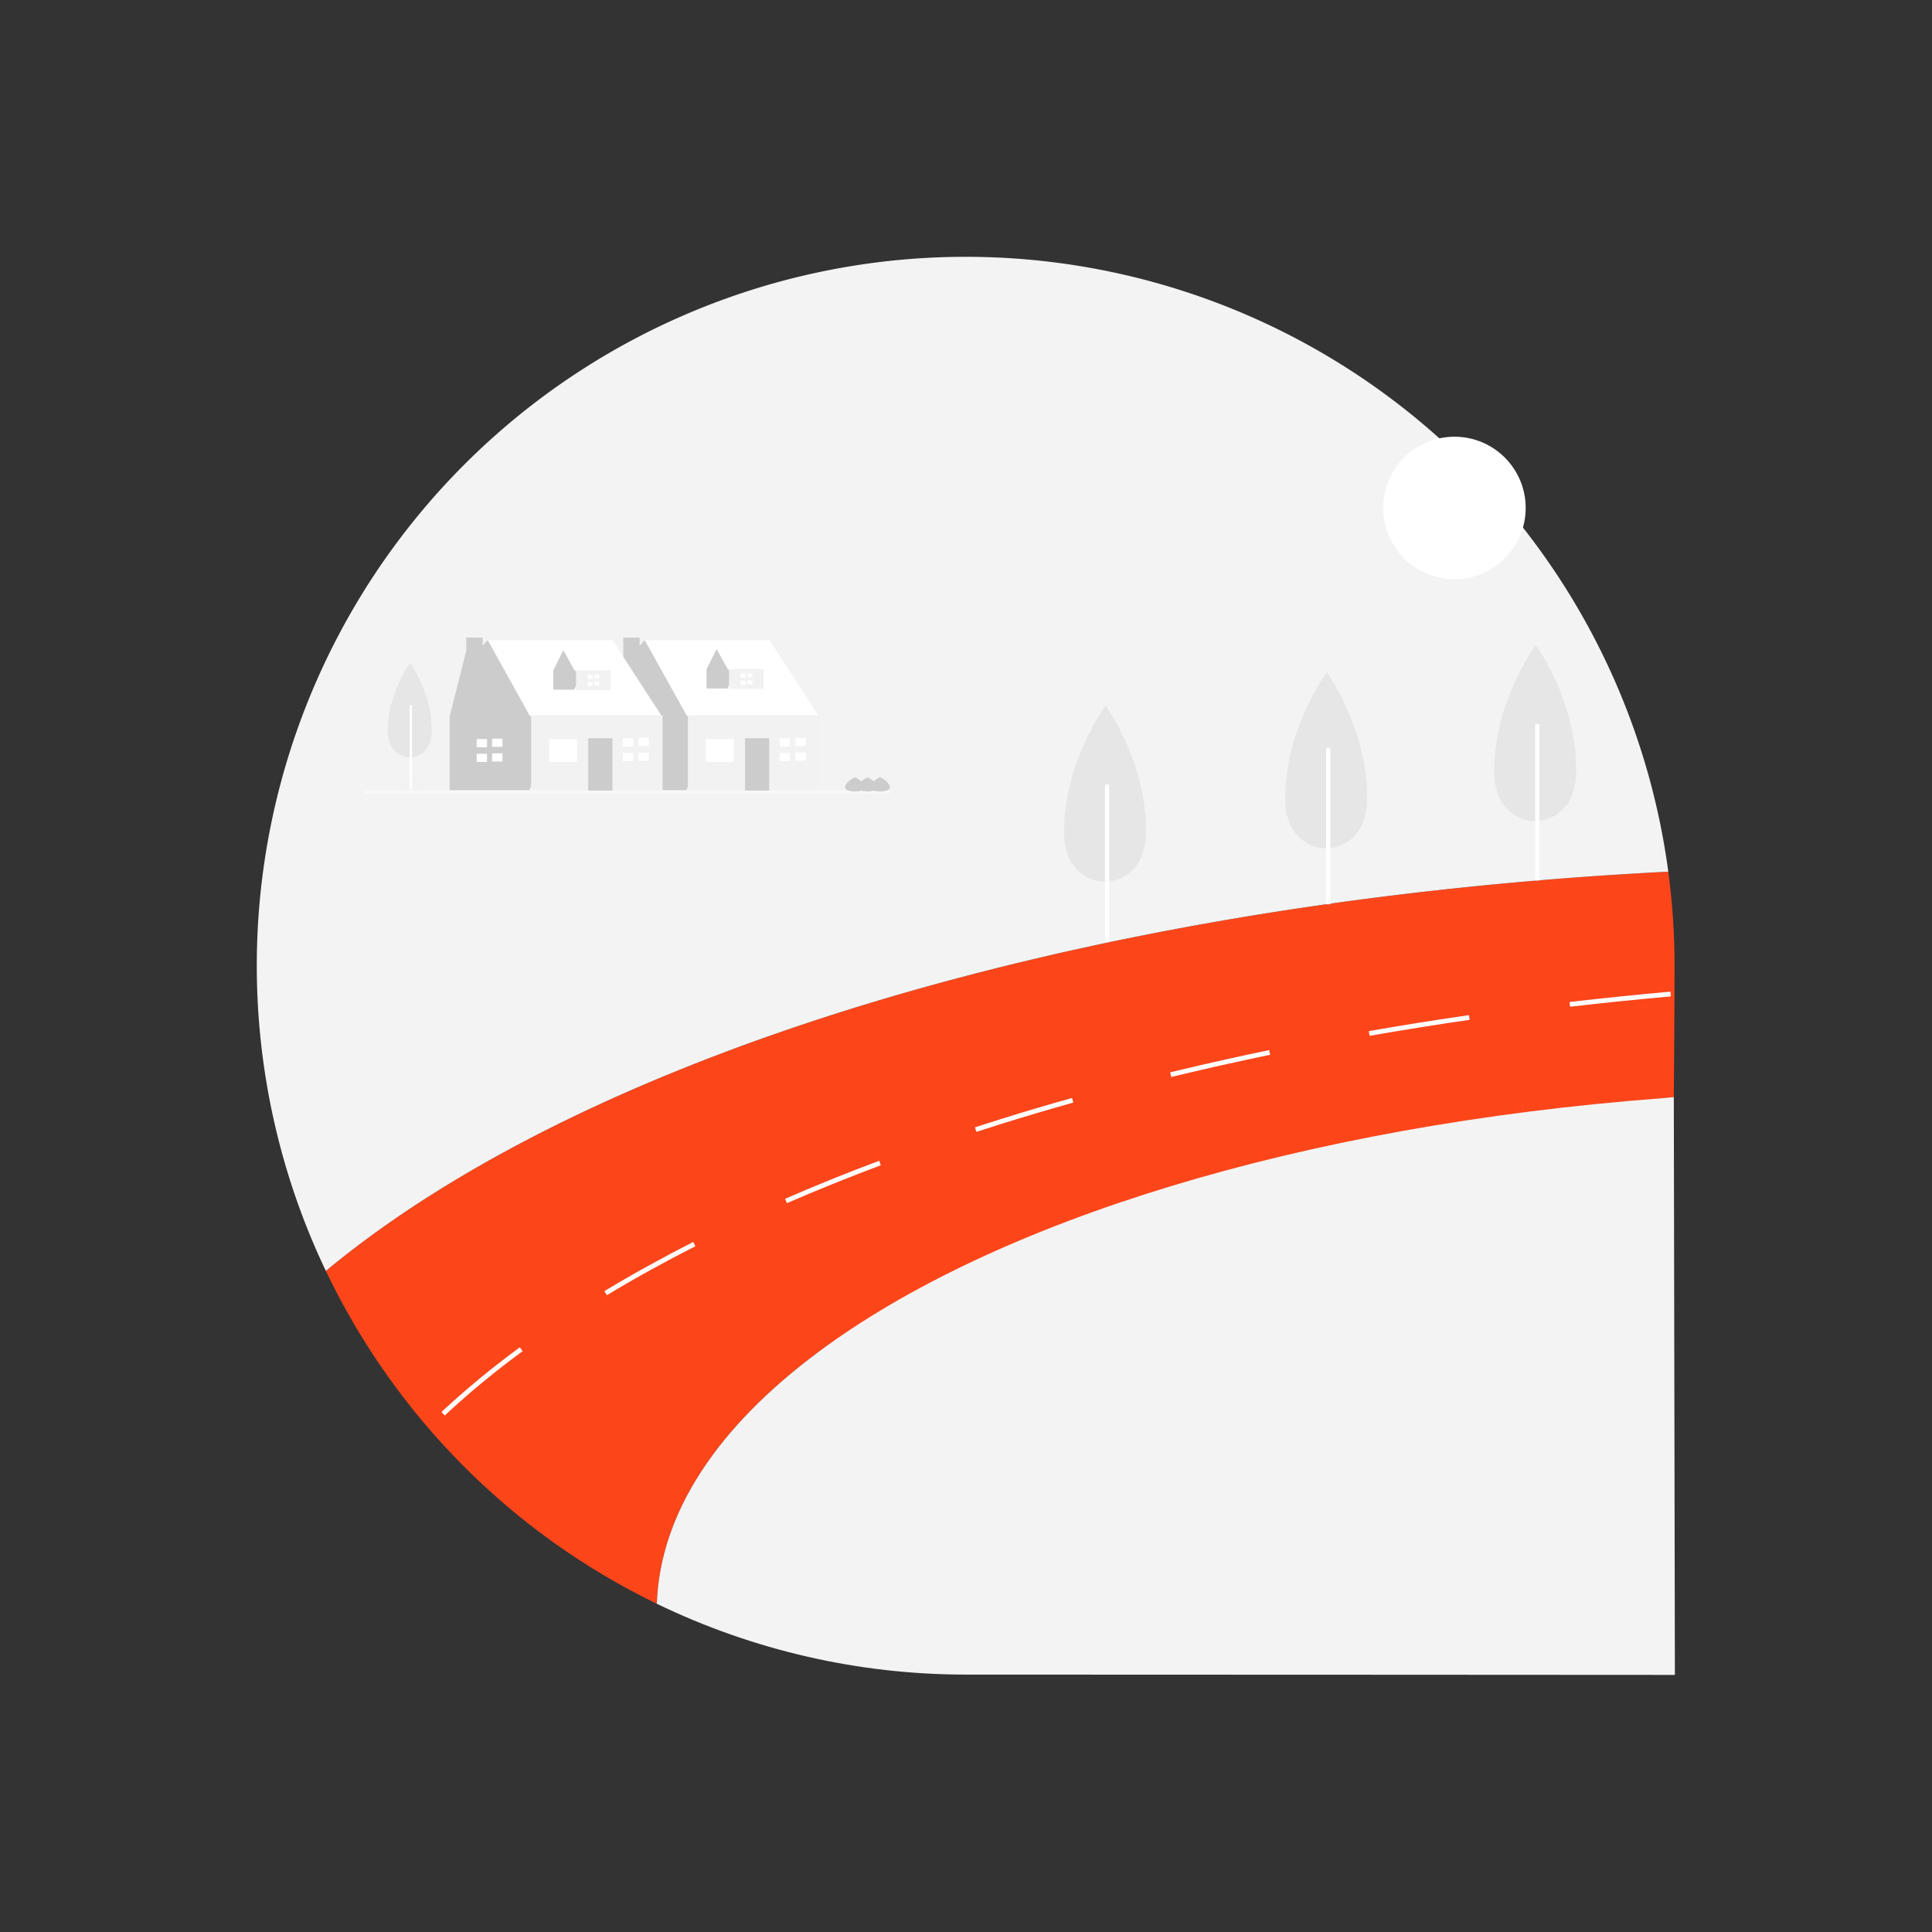 <?xml version="1.0" encoding="UTF-8" standalone="no"?>
<svg
   xmlns:dc="http://purl.org/dc/elements/1.1/"
   xmlns:cc="http://creativecommons.org/ns#"
   xmlns:rdf="http://www.w3.org/1999/02/22-rdf-syntax-ns#"
   xmlns:svg="http://www.w3.org/2000/svg"
   xmlns="http://www.w3.org/2000/svg"
   width="250.22mm"
   height="250.22mm"
   viewBox="0 0 250.22 250.22"
   version="1.1"
   id="svg1127">
  <rect x="0" y="0" width="250.22" height="250.22" fill="#333333" stroke="none"/>
  <defs
     id="defs1121" />
  <g
     id="layer1"
     transform="translate(13.229,-1.134)">
    <g
       transform="matrix(0.734,0,0,0.734,-2.202,30.774)"
       id="layer1-2">
      <path
         d="m 279.346,113.422 c -32.889,1.668 -64.189,5.555 -93.052,11.306 -3.853,0.765 -7.66,1.565 -11.423,2.402 -1.655,0.361 -3.304,0.735 -4.945,1.118 -5.109,1.181 -10.131,2.422 -15.066,3.726 -6.894,1.815 -13.604,3.743 -20.128,5.782 -3.861,1.21 -7.651,2.453 -11.369,3.731 -0.412,0.143 -0.823,0.286 -1.23,0.429 -2.92,1.013 -5.794,2.05 -8.621,3.113 -25.472,9.541 -47.227,20.855 -64.217,33.488 -2.366,1.76 -4.639,3.546 -6.818,5.356 12.232,25.64 32.827,46.352 58.397,58.729 0.563,-16.155 10.86,-31.306 28.493,-44.418 31.143,-23.16 150.951,-44.985 150.951,-44.985 0,0 0.134,-15.337 0.134,-23.183 5e-5,-5.55 -0.369,-11.093 -1.105,-16.593 z"
         style="fill:#fd451a;fill-opacity:1;stroke-width:11.265;stroke-linecap:round;stroke-dashoffset:28.913;paint-order:stroke fill markers"
         id="path2079" />
      <path
         id="path2495"
         d="m 261.922,136.42 0.097,0.836 c 5.857,-0.681 11.839,-1.294 17.784,-1.828 l -0.076,-0.836 c -5.949,0.534 -11.94,1.147 -17.805,1.828 z"
         style="fill:#ffffff;stroke-width:0.265" />
      <path
         id="path2493"
         d="m 226.496,141.558 0.147,0.828 c 5.785,-1.013 11.726,-1.962 17.65,-2.819 l -0.122,-0.832 c -5.932,0.861 -11.877,1.811 -17.675,2.823 z"
         style="fill:#ffffff;stroke-width:0.265" />
      <path
         id="path2491"
         d="m 196.717,147.587 c -1.76,0.403 -3.533,0.823 -5.264,1.244 l 0.197,0.815 c 1.731,-0.416 3.5,-0.836 5.26,-1.244 1.668,-0.387 3.327,-0.765 4.937,-1.113 2.399,-0.534 4.836,-1.059 7.239,-1.555 l -0.168,-0.823 c -2.412,0.5 -4.848,1.021 -7.251,1.554 -1.609,0.353 -3.277,0.731 -4.949,1.122 z"
         style="fill:#ffffff;stroke-width:0.265" />
      <path
         id="path2489"
         d="m 157.002,158.536 0.256,0.798 c 1.487,-0.483 2.979,-0.958 4.487,-1.433 4.109,-1.281 8.352,-2.542 12.617,-3.735 l -0.227,-0.811 c -4.273,1.197 -8.524,2.458 -12.642,3.748 q -2.26,0.708 -4.491,1.433 z"
         style="fill:#ffffff;stroke-width:0.265" />
      <path
         id="path2487"
         d="m 123.501,171.144 0.332,0.769 c 5.306,-2.307 10.881,-4.558 16.562,-6.688 l -0.294,-0.786 c -5.697,2.134 -11.281,4.39 -16.599,6.705 z"
         style="fill:#ffffff;stroke-width:0.265" />
      <path
         id="path2485"
         d="m 91.626,187.436 0.433,0.718 c 4.899,-2.958 10.155,-5.865 15.616,-8.642 l -0.382,-0.752 c -5.478,2.79 -10.751,5.71 -15.667,8.676 z"
         style="fill:#ffffff;stroke-width:0.265" />
      <path
         id="path2483"
         d="m 62.876,208.766 0.576,0.613 a 150.552,150.552 0 0 1 12.982,-10.781 c 0.252,-0.189 0.508,-0.378 0.765,-0.567 l -0.5,-0.676 c -0.256,0.189 -0.513,0.378 -0.769,0.571 a 152.085,152.085 0 0 0 -13.053,10.839 z"
         style="fill:#ffffff;stroke-width:0.265" />
      <path
         style="fill:#f3f3f3;fill-opacity:1;stroke-width:11.265;stroke-linecap:round;stroke-dashoffset:28.913;paint-order:stroke fill markers"
         d="m 278.246,153.399 c -63.704,4.815 -117.736,21.624 -148.879,44.784 -17.633,13.113 -27.931,28.263 -28.493,44.418 16.99,8.224 35.62,12.496 54.496,12.496 32.992,-7e-5 125.138,0.056 125.138,0.056 l -0.19,-101.955 z"
         id="path2206" />
      <path
         style="fill:#f3f3f3;fill-opacity:1;stroke-width:11.265;stroke-linecap:round;stroke-dashoffset:28.913;paint-order:stroke fill markers"
         d="M 155.293,4.933 A 125.082,125.082 0 0 0 30.287,130.016 a 125.082,125.082 0 0 0 12.189,53.857 c 2.179,-1.81 4.451,-3.596 6.818,-5.356 16.99,-12.633 38.745,-23.947 64.217,-33.488 2.827,-1.063 5.701,-2.1 8.621,-3.113 0.408,-0.143 0.819,-0.286 1.23,-0.429 3.718,-1.277 7.508,-2.521 11.369,-3.731 6.525,-2.039 13.234,-3.967 20.128,-5.782 4.935,-1.304 9.957,-2.545 15.066,-3.726 1.641,-0.384 3.29,-0.757 4.945,-1.118 3.763,-0.837 7.57,-1.638 11.423,-2.402 28.863,-5.751 60.163,-9.638 93.052,-11.306 A 125.082,125.082 0 0 0 155.369,4.933 a 125.082,125.082 0 0 0 -0.076,0 z"
         id="circle2092" />
      <circle
         style="fill:#ffffff;stroke-width:0.265"
         id="circle1986"
         fill="#ff6584"
         r="12.568"
         cy="49.245"
         cx="241.615" />
      <path
         d="m 172.739,106.088 q -0.002,0.456 0.009,0.907 c 0.265,10.869 14.04,10.929 14.411,0.063 q 0.015,-0.451 0.018,-0.907 c 0.059,-12.149 -7.112,-22.029 -7.112,-22.029 0,0 -7.267,9.817 -7.326,21.966 z"
         fill="#e6e6e6"
         id="path6100"
         style="stroke-width:0.265" />
      <rect
         x="-180.689"
         y="98.053"
         width="0.739"
         height="27.61"
         fill="#3f3d56"
         id="rect6098"
         style="fill:#ffffff;stroke-width:0.265"
         transform="scale(-1,1)" />
      <path
         style="stroke-width:0.265"
         id="path2232"
         fill="#e6e6e6"
         d="m 211.76,100.208 q -0.002,0.456 0.009,0.907 c 0.265,10.869 14.04,10.929 14.411,0.063 q 0.015,-0.451 0.018,-0.907 c 0.059,-12.149 -7.112,-22.029 -7.112,-22.029 0,0 -7.267,9.817 -7.326,21.966 z" />
      <rect
         transform="scale(-1,1)"
         style="fill:#ffffff;stroke-width:0.265"
         id="rect2234"
         fill="#3f3d56"
         height="27.61"
         width="0.739"
         y="91.571"
         x="-219.71" />
      <path
         d="m 248.643,95.397 q -0.002,0.456 0.009,0.907 c 0.265,10.869 14.04,10.929 14.411,0.063 q 0.015,-0.451 0.018,-0.907 c 0.059,-12.149 -7.112,-22.029 -7.112,-22.029 0,0 -7.267,9.817 -7.326,21.966 z"
         fill="#e6e6e6"
         id="path2236"
         style="stroke-width:0.265" />
      <rect
         x="-256.593"
         y="87.362"
         width="0.739"
         height="27.61"
         fill="#3f3d56"
         id="rect2238"
         style="fill:#ffffff;stroke-width:0.265"
         transform="scale(-1,1)" />
      <polygon
         points="586.715,280.725 587.292,280.725 587.292,274.957 580.371,274.957 580.371,280.725 "
         fill="#3f3d56"
         id="polygon6162"
         transform="matrix(-0.265,0,0,0.25,281.961,21.21)"
         style="stroke-width:1.028" />
      <polygon
         points="587.292,285.338 586.715,285.338 580.371,285.338 580.371,291.106 587.292,291.106 "
         fill="#3f3d56"
         id="polygon6164"
         transform="matrix(-0.265,0,0,0.25,281.961,21.21)"
         style="stroke-width:1.028" />
      <rect
         x="-125.352"
         y="90.024"
         width="1.831"
         height="1.443"
         fill="#3f3d56"
         id="rect6166"
         style="stroke-width:0.265"
         transform="scale(-1,1)" />
      <rect
         x="-125.352"
         y="92.623"
         width="1.831"
         height="1.443"
         fill="#3f3d56"
         id="rect6168"
         style="stroke-width:0.265"
         transform="scale(-1,1)" />
      <polygon
         points="576.034,258.232 608.331,205.457 691.381,205.457 691.381,213.531 661.391,270.92 626.787,277.841 579.495,263.999 "
         fill="#3f3d56"
         id="polygon6170"
         transform="matrix(-0.265,0,0,0.25,281.961,21.21)"
         style="fill:#ffffff;stroke-width:1.028" />
      <polygon
         points="653.316,285.915 663.698,311.291 716.757,311.291 716.757,259.385 705.677,246.794 705.677,203.655 694.804,203.655 694.804,209.346 691.381,205.457 663.698,258.232 659.084,262.846 "
         fill="#cccccc"
         id="polygon6172"
         transform="matrix(-0.265,0,0,0.25,281.961,21.21)"
         style="stroke-width:1.028" />
      <rect
         x="-129.552"
         y="85.839"
         width="23.194"
         height="13.279"
         fill="#f2f2f2"
         id="rect6174"
         style="stroke-width:0.265"
         transform="scale(-1,1)" />
      <rect
         x="-114.445"
         y="90.024"
         width="4.883"
         height="4.042"
         fill="#3f3d56"
         id="rect6176"
         style="fill:#ffffff;stroke-width:0.265"
         transform="scale(-1,1)" />
      <rect
         x="-120.701"
         y="89.88"
         width="4.273"
         height="9.238"
         fill="#cccccc"
         id="rect6178"
         style="stroke-width:0.265"
         transform="scale(-1,1)" />
      <polygon
         points="590.453,280.148 591.029,280.148 591.029,274.38 584.109,274.38 584.109,280.148 "
         fill="#3f3d56"
         id="polygon6180"
         transform="matrix(-0.265,0,0,0.25,281.961,21.21)"
         style="fill:#ffffff;stroke-width:1.028" />
      <polygon
         points="591.029,284.762 590.453,284.762 584.109,284.762 584.109,290.529 591.029,290.529 "
         fill="#3f3d56"
         id="polygon6182"
         transform="matrix(-0.265,0,0,0.25,281.961,21.21)"
         style="fill:#ffffff;stroke-width:1.028" />
      <rect
         x="-124.364"
         y="89.88"
         width="1.831"
         height="1.443"
         fill="#3f3d56"
         id="rect6184"
         style="fill:#ffffff;stroke-width:0.265"
         transform="scale(-1,1)" />
      <rect
         x="-124.364"
         y="92.478"
         width="1.831"
         height="1.443"
         fill="#3f3d56"
         id="rect6186"
         style="fill:#ffffff;stroke-width:0.265"
         transform="scale(-1,1)" />
      <polygon
         points="687.921,280.725 688.497,280.725 688.497,274.957 681.576,274.957 681.576,280.725 "
         fill="#3f3d56"
         id="polygon6188"
         transform="matrix(-0.265,0,0,0.25,281.961,21.21)"
         style="stroke-width:1.028" />
      <polygon
         points="688.497,285.338 687.921,285.338 681.576,285.338 681.576,291.106 688.497,291.106 "
         fill="#3f3d56"
         id="polygon6190"
         transform="matrix(-0.265,0,0,0.25,281.961,21.21)"
         style="stroke-width:1.028" />
      <rect
         x="-98.575"
         y="90.024"
         width="1.831"
         height="1.443"
         fill="#3f3d56"
         id="rect6192"
         style="stroke-width:0.265"
         transform="scale(-1,1)" />
      <rect
         x="-98.575"
         y="92.623"
         width="1.831"
         height="1.443"
         fill="#3f3d56"
         id="rect6194"
         style="stroke-width:0.265"
         transform="scale(-1,1)" />
      <polygon
         points="613.208,225.631 621.706,211.745 643.557,211.745 643.557,213.869 635.666,228.969 626.562,230.79 614.119,227.148 "
         fill="#3f3d56"
         id="polygon6210"
         transform="matrix(-0.265,0,0,0.25,281.961,21.21)"
         style="fill:#ffffff;stroke-width:1.028" />
      <polygon
         points="636.273,225.631 635.059,226.845 633.542,232.915 636.273,239.591 650.234,239.591 650.234,225.934 643.557,211.745 "
         fill="#cccccc"
         id="polygon6212"
         transform="matrix(-0.265,0,0,0.25,281.961,21.21)"
         style="stroke-width:1.028" />
      <rect
         x="-119.716"
         y="77.679"
         width="6.103"
         height="3.494"
         fill="#f2f2f2"
         id="rect6214"
         style="stroke-width:0.265"
         transform="scale(-1,1)" />
      <polygon
         points="622.705,231.647 622.98,231.647 622.98,228.893 619.676,228.893 619.676,231.647 "
         fill="#3f3d56"
         id="polygon6216"
         transform="matrix(-0.265,0,0,0.25,281.961,21.21)"
         style="fill:#ffffff;stroke-width:1.028" />
      <polygon
         points="622.98,233.85 622.705,233.85 619.676,233.85 619.676,236.603 622.98,236.603 "
         fill="#3f3d56"
         id="polygon6218"
         transform="matrix(-0.265,0,0,0.25,281.961,21.21)"
         style="fill:#ffffff;stroke-width:1.028" />
      <rect
         x="-116.548"
         y="78.496"
         width="0.874"
         height="0.689"
         fill="#3f3d56"
         id="rect6220"
         style="fill:#ffffff;stroke-width:0.265"
         transform="scale(-1,1)" />
      <rect
         x="-116.548"
         y="79.736"
         width="0.874"
         height="0.689"
         fill="#3f3d56"
         id="rect6222"
         style="fill:#ffffff;stroke-width:0.265"
         transform="scale(-1,1)" />
      <polygon
         points="680.585,258.232 712.882,205.457 795.932,205.457 795.932,213.531 765.941,270.92 731.337,277.841 684.045,263.999 "
         fill="#3f3d56"
         id="polygon6224"
         transform="matrix(-0.265,0,0,0.25,281.961,21.21)"
         style="fill:#ffffff;stroke-width:1.028" />
      <polygon
         points="757.867,285.915 768.248,311.291 821.308,311.291 821.308,259.385 810.228,212.859 810.228,203.655 799.354,203.655 799.354,209.346 795.932,205.457 768.248,258.232 763.634,262.846 "
         fill="#cccccc"
         id="polygon6226"
         transform="matrix(-0.265,0,0,0.25,281.961,21.21)"
         style="stroke-width:1.028" />
      <rect
         x="-101.889"
         y="85.839"
         width="23.194"
         height="13.279"
         fill="#f2f2f2"
         id="rect6228"
         style="stroke-width:0.265"
         transform="scale(-1,1)" />
      <rect
         x="-86.783"
         y="90.024"
         width="4.883"
         height="4.042"
         fill="#3f3d56"
         id="rect6230"
         style="fill:#ffffff;stroke-width:0.265"
         transform="scale(-1,1)" />
      <rect
         x="-93.039"
         y="89.88"
         width="4.273"
         height="9.238"
         fill="#cccccc"
         id="rect6232"
         style="stroke-width:0.265"
         transform="scale(-1,1)" />
      <polygon
         points="695.003,280.148 695.58,280.148 695.58,274.38 688.659,274.38 688.659,280.148 "
         fill="#3f3d56"
         id="polygon6234"
         transform="matrix(-0.265,0,0,0.25,281.961,21.21)"
         style="fill:#ffffff;stroke-width:1.028" />
      <polygon
         points="695.58,284.762 695.003,284.762 688.659,284.762 688.659,290.529 695.58,290.529 "
         fill="#3f3d56"
         id="polygon6236"
         transform="matrix(-0.265,0,0,0.25,281.961,21.21)"
         style="fill:#ffffff;stroke-width:1.028" />
      <rect
         x="-96.701"
         y="89.88"
         width="1.831"
         height="1.443"
         fill="#3f3d56"
         id="rect6238"
         style="fill:#ffffff;stroke-width:0.265"
         transform="scale(-1,1)" />
      <rect
         x="-96.701"
         y="92.478"
         width="1.831"
         height="1.443"
         fill="#3f3d56"
         id="rect6240"
         style="fill:#ffffff;stroke-width:0.265"
         transform="scale(-1,1)" />
      <polygon
         points="792.471,280.725 793.048,280.725 793.048,274.957 786.127,274.957 786.127,280.725 "
         fill="#3f3d56"
         id="polygon6242"
         transform="matrix(-0.265,0,0,0.25,281.961,21.21)"
         style="fill:#ffffff;stroke-width:1.028" />
      <polygon
         points="793.048,285.338 792.471,285.338 786.127,285.338 786.127,291.106 793.048,291.106 "
         fill="#3f3d56"
         id="polygon6244"
         transform="matrix(-0.265,0,0,0.25,281.961,21.21)"
         style="fill:#ffffff;stroke-width:1.028" />
      <rect
         x="-70.913"
         y="90.024"
         width="1.831"
         height="1.443"
         fill="#3f3d56"
         id="rect6246"
         style="fill:#ffffff;stroke-width:0.265"
         transform="scale(-1,1)" />
      <rect
         x="-70.913"
         y="92.623"
         width="1.831"
         height="1.443"
         fill="#3f3d56"
         id="rect6248"
         style="fill:#ffffff;stroke-width:0.265"
         transform="scale(-1,1)" />
      <polygon
         points="715.25,226.467 723.747,212.581 745.599,212.581 745.599,214.706 737.708,229.806 728.603,231.626 716.16,227.985 "
         fill="#3f3d56"
         id="polygon6250"
         transform="matrix(-0.265,0,0,0.25,281.961,21.21)"
         style="fill:#ffffff;stroke-width:1.028" />
      <polygon
         points="738.315,226.467 737.101,227.681 735.583,233.751 738.315,240.428 752.275,240.428 752.275,226.771 745.599,212.581 "
         fill="#cccccc"
         id="polygon6252"
         transform="matrix(-0.265,0,0,0.25,281.961,21.21)"
         style="stroke-width:1.028" />
      <rect
         x="-92.718"
         y="77.889"
         width="6.103"
         height="3.494"
         fill="#f2f2f2"
         id="rect6254"
         style="stroke-width:0.265"
         transform="scale(-1,1)" />
      <polygon
         points="724.746,232.483 725.021,232.483 725.021,229.729 721.717,229.729 721.717,232.483 "
         fill="#3f3d56"
         id="polygon6256"
         transform="matrix(-0.265,0,0,0.25,281.961,21.21)"
         style="fill:#ffffff;stroke-width:1.028" />
      <polygon
         points="725.021,234.686 724.746,234.686 721.717,234.686 721.717,237.44 725.021,237.44 "
         fill="#3f3d56"
         id="polygon6258"
         transform="matrix(-0.265,0,0,0.25,281.961,21.21)"
         style="fill:#ffffff;stroke-width:1.028" />
      <rect
         x="-89.549"
         y="78.705"
         width="0.874"
         height="0.689"
         fill="#3f3d56"
         id="rect6260"
         style="fill:#ffffff;stroke-width:0.265"
         transform="scale(-1,1)" />
      <rect
         x="-89.549"
         y="79.946"
         width="0.874"
         height="0.689"
         fill="#3f3d56"
         id="rect6262"
         style="fill:#ffffff;stroke-width:0.265"
         transform="scale(-1,1)" />
      <path
         d="m 56.155,97.65 a 2.814,2.662 0 0 1 0.589,0.385 2.805,2.654 0 0 1 0.599,-0.385 2.814,2.662 0 0 1 0.589,0.385 2.805,2.654 0 0 1 0.599,-0.385 c 0,0 0.924,0.43 0.921,0.955 q -8.4e-5,0.02 -0.002,0.039 c -0.032,0.344 -0.987,0.432 -1.512,0.269 a 2.167,2.05 0 0 1 -1.189,0 c -0.523,0.165 -1.497,0.07 -1.526,-0.278 q -0.002,-0.019 -0.002,-0.039 c 0.003,-0.525 0.931,-0.947 0.931,-0.947 z"
         fill="#f2f2f2"
         id="path5964"
         style="stroke-width:0.265" />
      <path
         d="m 53.405,88.376 q -0.002,0.245 0.005,0.487 c 0.142,5.836 7.539,5.868 7.738,0.034 q 0.008,-0.242 0.009,-0.487 c 0.032,-6.523 -3.819,-11.828 -3.819,-11.828 0,0 -3.902,5.271 -3.934,11.794 z"
         fill="#e6e6e6"
         id="path6270"
         style="stroke-width:0.265" />
      <rect
         x="-57.674"
         y="84.062"
         width="0.397"
         height="14.825"
         fill="#3f3d56"
         id="rect6268"
         style="fill:#ffffff;stroke-width:0.265"
         transform="scale(-1,1)" />
      <rect
         y="99.121"
         x="49.097"
         height="0.535"
         width="92.868"
         id="rect2456"
         style="opacity:0.423;fill:#ffffff;fill-opacity:1;stroke-width:11.265;stroke-linecap:round;stroke-dashoffset:28.913;paint-order:stroke fill markers" />
      <path
         d="m 135.843,96.768 a 5.239,4.955 0 0 1 1.097,0.718 5.224,4.941 0 0 1 1.115,-0.718 5.239,4.955 0 0 1 1.097,0.718 5.223,4.941 0 0 1 1.115,-0.718 c 0,0 1.72,0.8 1.715,1.778 q -1.6e-4,0.037 -0.004,0.073 c -0.059,0.64 -1.837,0.803 -2.814,0.502 a 4.034,3.816 0 0 1 -2.213,0 c -0.973,0.307 -2.788,0.131 -2.841,-0.517 q -0.003,-0.036 -0.003,-0.073 c 0.005,-0.978 1.733,-1.763 1.733,-1.763 z"
         fill="#cccccc"
         id="path6102"
         style="stroke-width:0.265" />
    </g>
  </g>
</svg>
